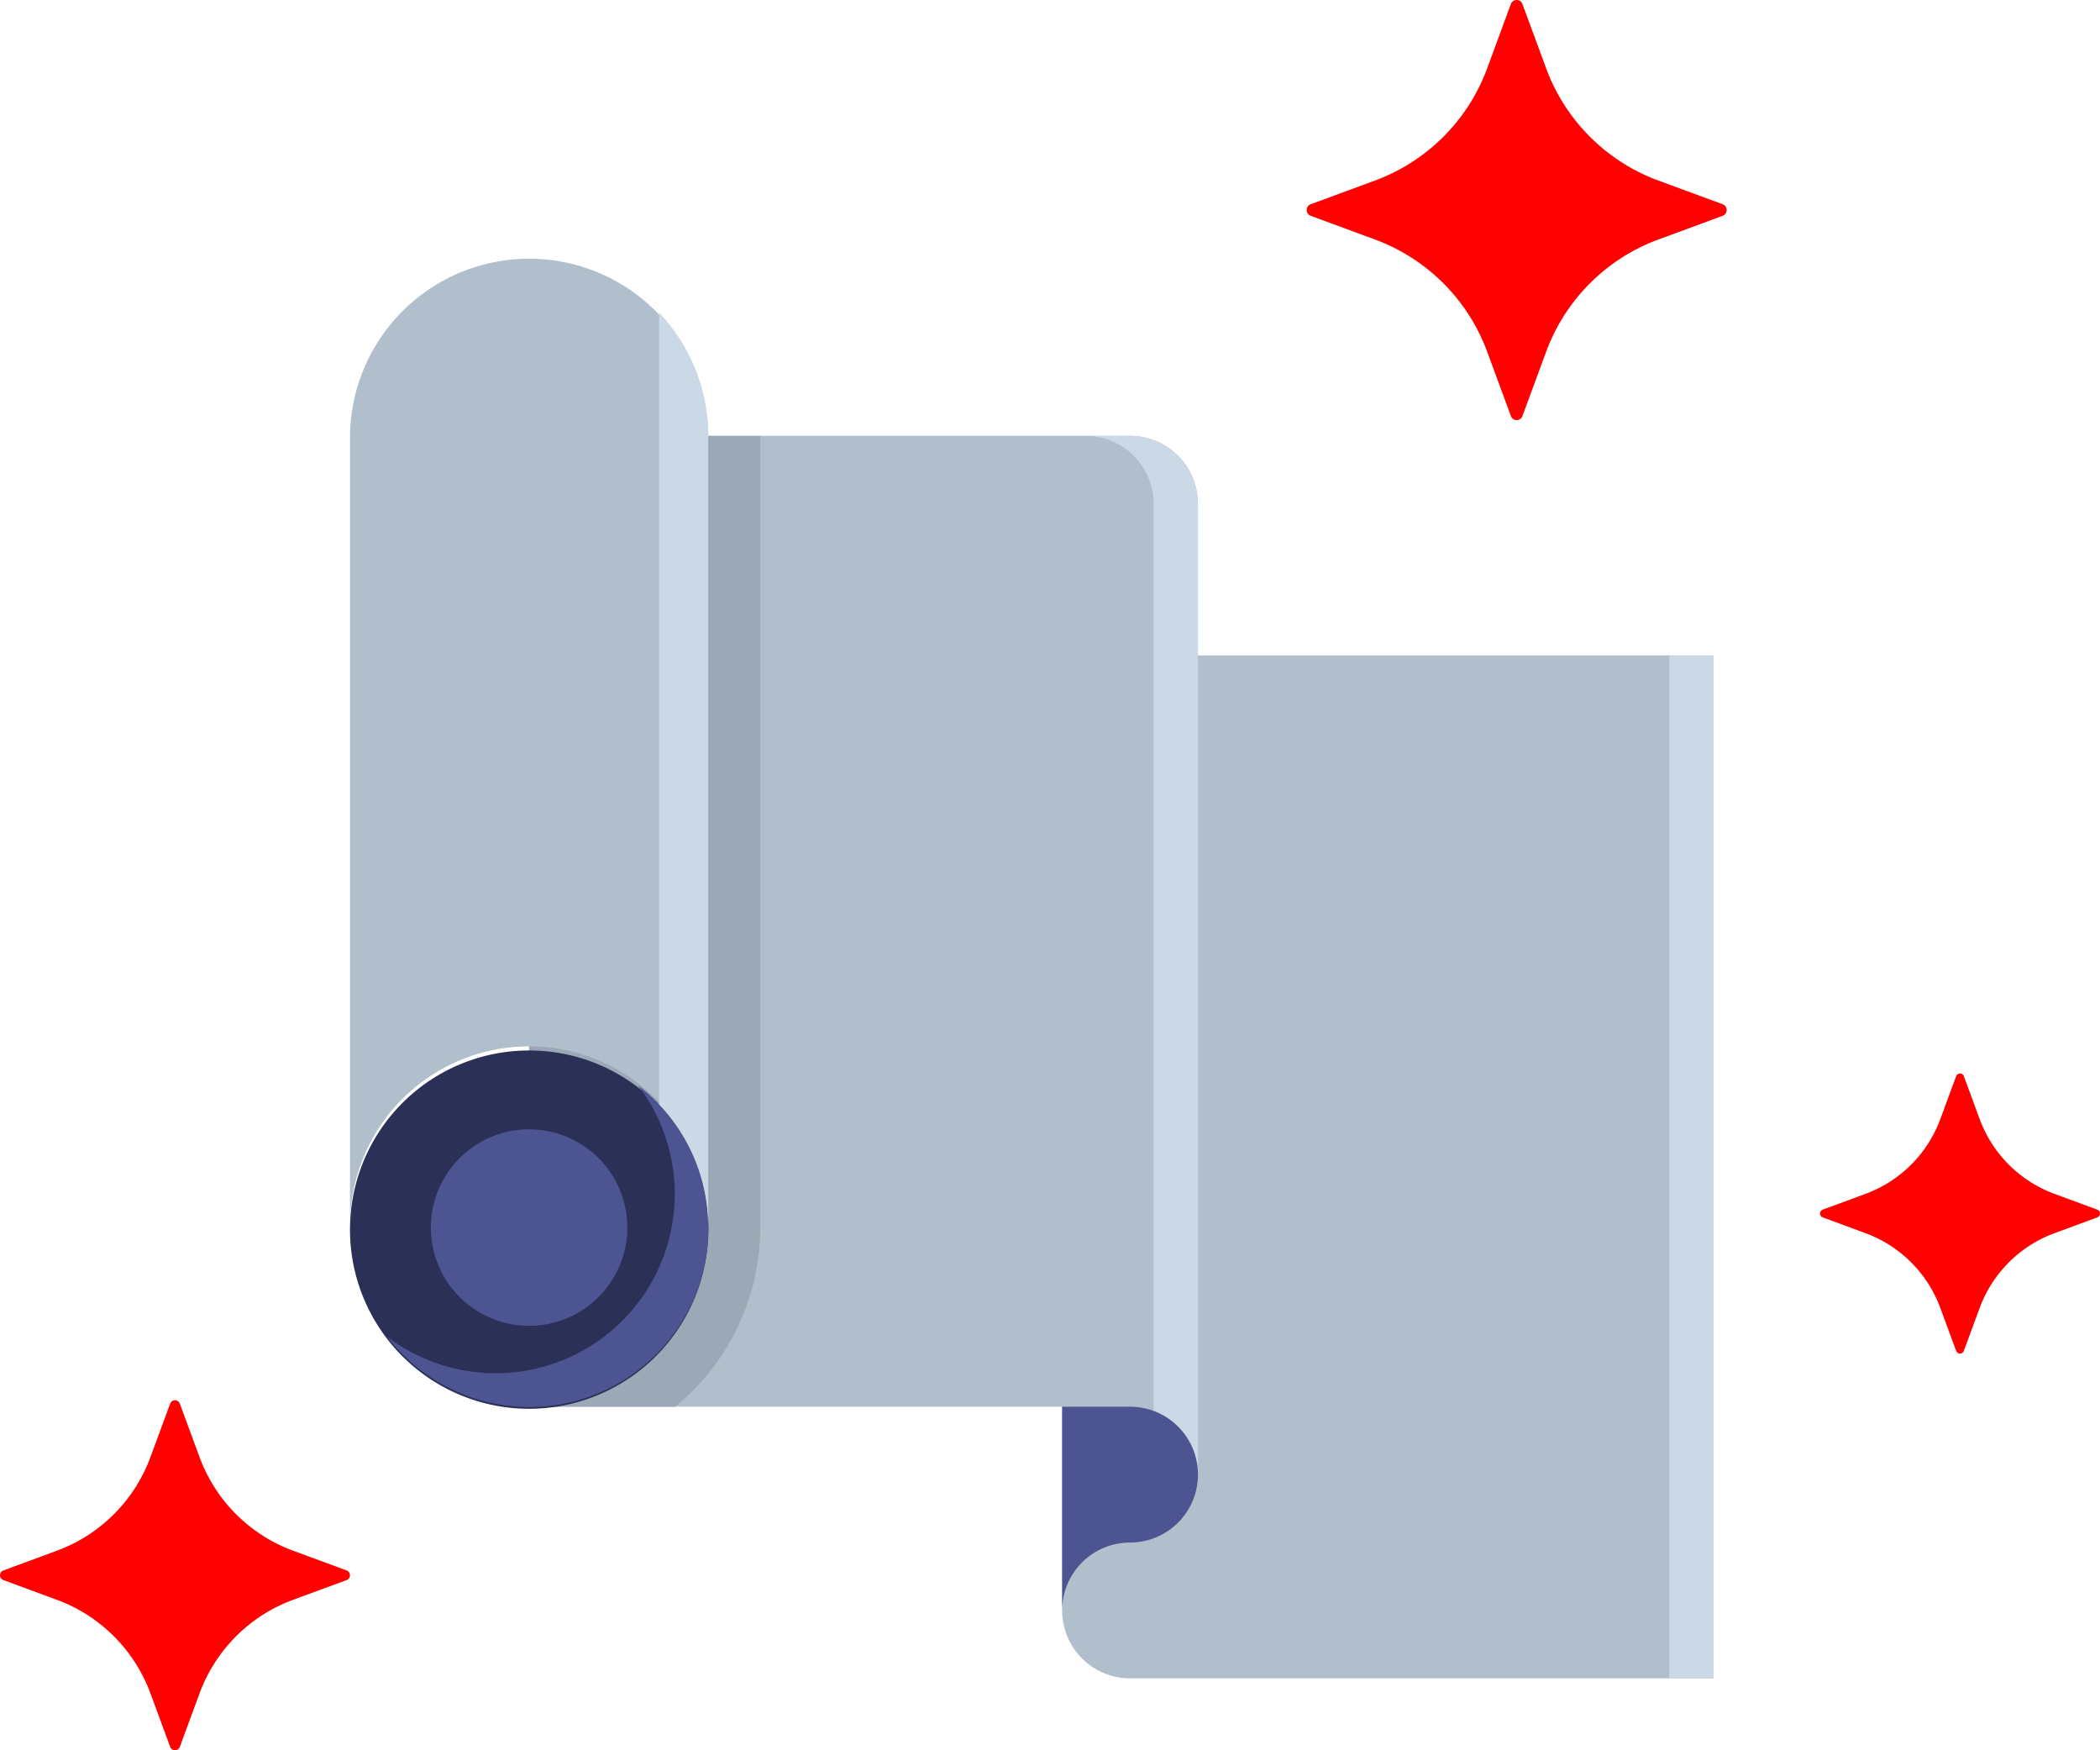<svg xmlns="http://www.w3.org/2000/svg" width="90" height="75" viewBox="0 0 90 75">
    <g fill="none" fill-rule="nonzero">
        <path fill="#B1BFCD" d="M45.52 28.086v40.922a2.91 2.91 0 0 0 2.91 2.909h25.01v-43.83H45.52z"/>
        <path fill="#CBD9E6" d="M71.542 28.086h1.899v43.831h-1.899z"/>
        <path fill="#B1BFCD" d="M22.676 18.676H48.43a2.91 2.91 0 0 1 2.91 2.91v41.602a2.91 2.91 0 0 0-2.91-2.91H22.676V18.676z"/>
        <path fill="#CBD9E6" d="M48.43 18.676h-1.899a2.91 2.91 0 0 1 2.91 2.91V60.46a2.91 2.91 0 0 1 1.899 2.729V21.586a2.91 2.91 0 0 0-2.91-2.91z"/>
        <path fill="#9BA8B5" d="M22.676 60.278h6.252a9.89 9.89 0 0 0 3.654-7.676V18.676h-9.906v41.602z"/>
        <path fill="#2B3056" d="M30.353 52.602a7.677 7.677 0 1 1-15.353 0 7.677 7.677 0 0 1 15.353 0z"/>
        <path fill="#4C5491" d="M27.345 46.51a7.677 7.677 0 0 1-10.76 10.76 7.677 7.677 0 1 0 10.76-10.76z"/>
        <path fill="#4C5491" d="M26.886 52.602a4.21 4.21 0 1 1-8.42 0 4.21 4.21 0 0 1 8.42 0z"/>
        <path fill="#B1BFCD" d="M15 52.602a7.677 7.677 0 1 1 15.353 0V18.676a7.677 7.677 0 0 0-15.353 0v33.926z"/>
        <path fill="#CBD9E6" d="M28.248 13.399v33.925a7.645 7.645 0 0 1 2.105 5.278V18.676a7.65 7.65 0 0 0-2.105-5.277z"/>
        <path fill="#4C5491" d="M48.43 60.278a2.91 2.91 0 0 1 0 5.82 2.91 2.91 0 0 0-2.91 2.91v-8.73h2.91z"/>
        <path class="c3" fill="#FE0100" d="M73.828 8.752l-2.755-1.015a8.122 8.122 0 0 1-4.81-4.81L65.247.172a.264.264 0 0 0-.495 0l-1.015 2.755a8.122 8.122 0 0 1-4.81 4.81l-2.755 1.015a.264.264 0 0 0 0 .495l2.755 1.016a8.123 8.123 0 0 1 4.81 4.81l1.015 2.755a.264.264 0 0 0 .495 0l1.016-2.755a8.121 8.121 0 0 1 4.81-4.81l2.755-1.016a.264.264 0 0 0 0-.495zM89.885 51.835l-1.837-.678a5.414 5.414 0 0 1-3.206-3.206l-.677-1.836a.176.176 0 0 0-.33 0l-.677 1.836a5.413 5.413 0 0 1-3.207 3.206l-1.836.678a.176.176 0 0 0 0 .33l1.836.677a5.414 5.414 0 0 1 3.207 3.207l.677 1.836a.176.176 0 0 0 .33 0l.677-1.836a5.414 5.414 0 0 1 3.207-3.207l1.836-.677a.176.176 0 0 0 0-.33zM14.856 67.294l-2.295-.846a6.77 6.77 0 0 1-4.009-4.009l-.846-2.295a.22.22 0 0 0-.412 0l-.847 2.295a6.768 6.768 0 0 1-4.008 4.009l-2.295.846a.22.22 0 0 0 0 .412l2.295.846a6.769 6.769 0 0 1 4.008 4.009l.847 2.295a.22.22 0 0 0 .412 0l.846-2.295a6.768 6.768 0 0 1 4.009-4.009l2.295-.846a.22.22 0 0 0 0-.412z"/>
    </g>
	<style>
		.c3 {
			-webkit-animation: c3 1s infinite ease-in-out;
			-o-animation: c3 1s infinite ease-in-out;
			animation: c3 1s infinite ease-in-out;
		}
		
		@keyframes c3 {
			0% {
				opacity:0;
			}
			100% {
				opacity:1;
			}
		}
		@-webkit-keyframes c3 {
			0% {
				opacity:0;
			}
			100% {
				opacity:1;
			}
		}
	</style>
</svg>
